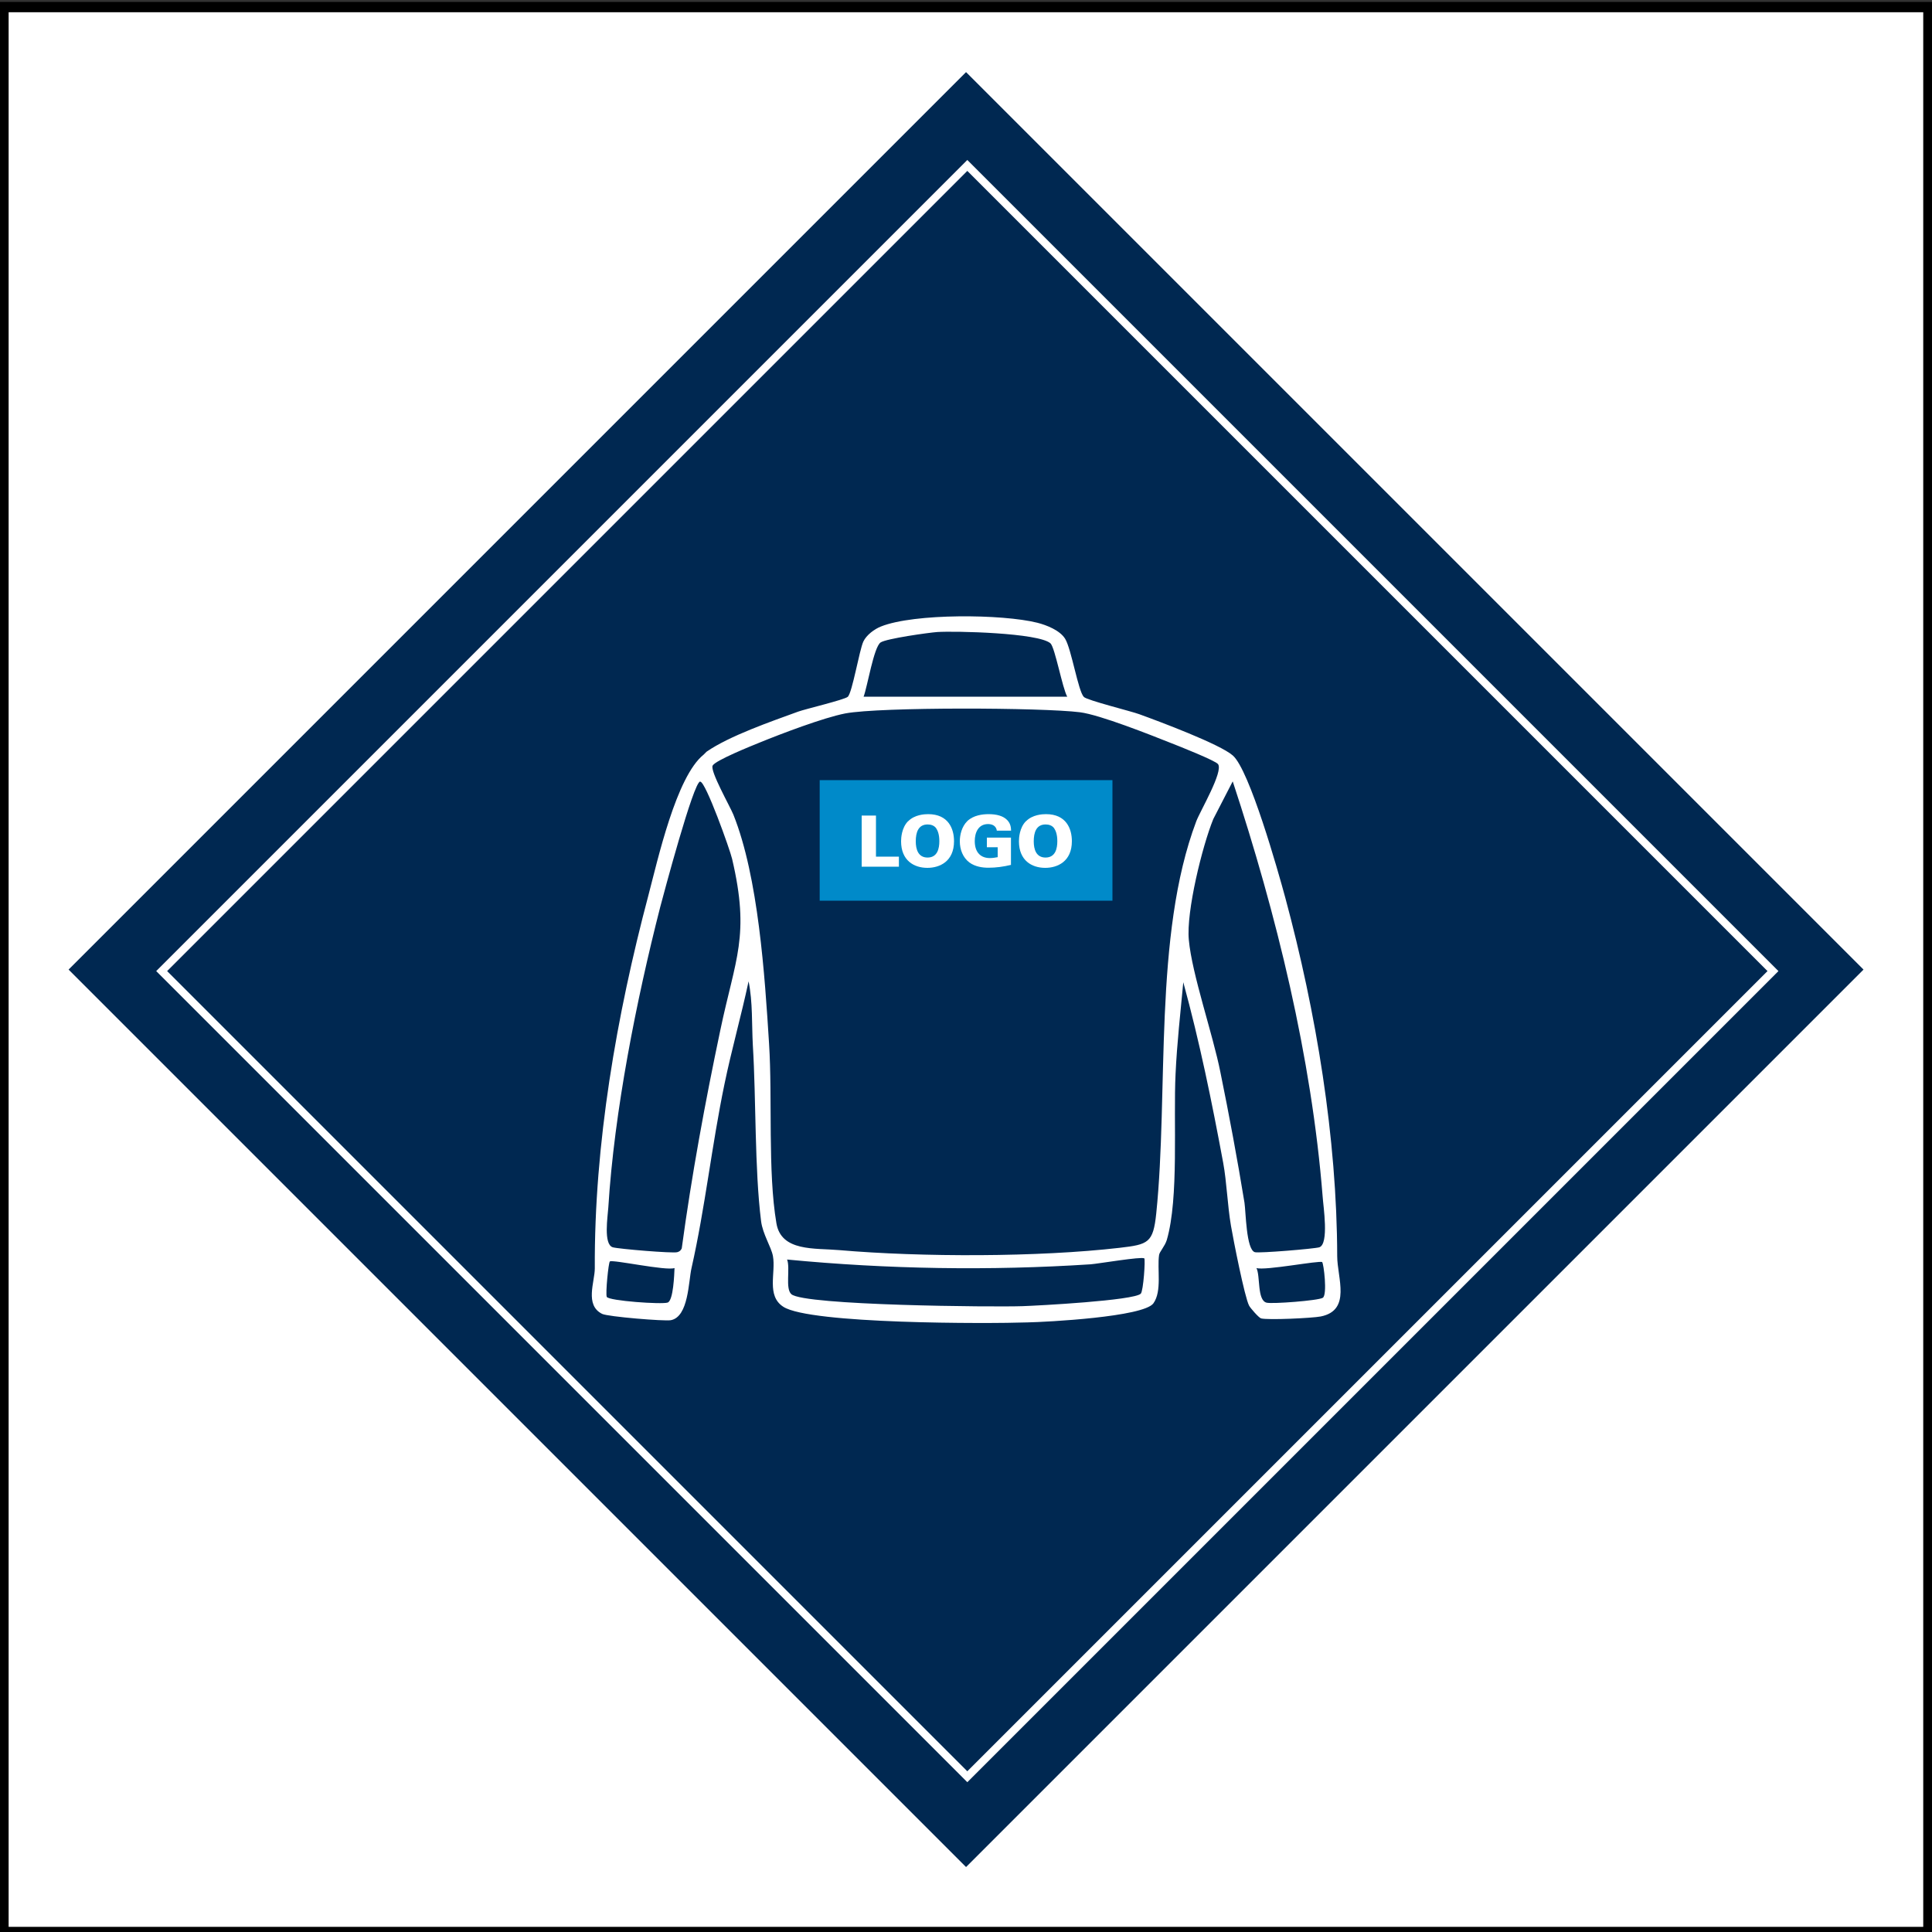<?xml version="1.0" encoding="UTF-8"?>
<svg id="Ebene_1" xmlns="http://www.w3.org/2000/svg" version="1.1" viewBox="0 0 150 150">
  <rect x="0" y="0" width="150" height="150" fill="#333333" stroke="none"/>
  <!-- Generator: Adobe Illustrator 29.6.1, SVG Export Plug-In . SVG Version: 2.1.1 Build 9)  -->
  <defs>
    <style>
      .st0 {
        fill: #002851;
      }

      .st1 {
        isolation: isolate;
      }

      .st2 {
        fill: none;
        stroke: #fff;
        stroke-miterlimit: 4;
        stroke-width: .6px;
      }

      .st3, .st4 {
        fill: #fff;
      }

      .st5 {
        fill: #008ac9;
      }

      .st4 {
        stroke: #000;
        stroke-width: .8px;
      }
    </style>
  </defs>
  <rect class="st4" x=".27" y=".55" width="149.45" height="149.45"/>
  <g>
    <rect class="st0" x="25.73" y="26.01" width="98.54" height="98.54" transform="translate(-31.26 75.08) rotate(-45)"/>
    <rect class="st2" x="30.87" y="31.16" width="88.46" height="88.46" transform="translate(-31.31 75.19) rotate(-45)"/>
  </g>
  <path class="st3" d="M54.86,58.36c1.78-1.23,5-2.34,7.11-3.11.55-.2,3.59-.92,3.85-1.15.35-.31.9-3.63,1.21-4.29.24-.51.86-.97,1.37-1.17,2.58-1.03,9.43-.97,12.14-.29.71.18,1.76.59,2.16,1.25.49.81,1.01,4.07,1.45,4.51.24.26,3.72,1.12,4.3,1.34,1.52.55,6.28,2.33,7.27,3.21,1.3,1.15,3.5,8.94,4.07,11.04,2.4,8.9,4.01,18.64,4.03,27.82,0,1.69,1.12,4.21-1.28,4.69-.66.13-4.1.29-4.63.15-.18-.05-.84-.81-.93-.99-.35-.66-1.23-5.16-1.41-6.21-.27-1.59-.33-3.41-.6-4.87-.88-4.74-1.83-9.4-3.1-14.03-.22,2.36-.49,4.74-.6,7.12-.18,3.63.27,9.63-.68,12.89-.15.49-.57.92-.6,1.17-.16,1.08.24,2.8-.44,3.75-.77,1.06-8.3,1.45-9.76,1.48-3.1.11-16.89.13-18.97-1.21-1.34-.86-.57-2.64-.81-3.94-.13-.71-.79-1.69-.92-2.71-.51-4.08-.38-9.43-.64-13.66-.09-1.63,0-3.33-.33-4.96-.57,2.67-1.32,5.31-1.87,7.97-.99,4.76-1.5,9.6-2.56,14.29-.24,1.03-.22,3.79-1.61,4.05-.49.09-4.89-.27-5.33-.49-1.37-.68-.57-2.49-.57-3.53-.05-9.63,1.69-19.65,4.16-28.96.73-2.77,2.16-9.23,4.29-10.93M82.86,54.09c-.37-.64-.95-3.81-1.3-4.14-.92-.82-7.4-.97-8.79-.88-.68.05-3.96.51-4.4.81-.53.35-1.03,3.46-1.32,4.21h15.81ZM94.57,59.33c-.16-.26-3.11-1.43-3.63-1.63-1.61-.64-5.53-2.2-7.09-2.4-2.93-.37-15.51-.42-18.22.09-1.7.33-4.98,1.58-6.67,2.27-.59.24-3.41,1.37-3.63,1.78s1.34,3.15,1.61,3.81c1.94,4.84,2.44,12.51,2.77,17.78.27,4.25-.11,9.93.57,13.94.37,2.22,2.97,1.92,4.89,2.09,6.37.55,15.44.55,21.76-.18,2.23-.26,2.6-.38,2.84-2.66.97-9.38-.24-21.58,3.11-30.46.31-.81,2.11-3.85,1.69-4.43ZM54.36,60.68c-.51,0-2.86,8.83-3.1,9.74-1.85,7.23-3.57,15.88-4.03,23.32-.04.68-.4,2.88.35,3.1.46.13,4.65.48,5,.38.18-.05.27-.13.35-.29.77-5.68,1.81-11.32,2.99-16.92,1.17-5.6,2.33-7.33.92-13.33-.16-.7-2.05-5.99-2.47-5.99ZM95.7,60.68l-1.5,2.91c-.86,2.11-2.11,7.2-1.9,9.38.24,2.66,1.87,7.34,2.45,10.27.68,3.33,1.32,6.76,1.87,10.13.11.71.13,3.66.81,3.85.35.09,4.58-.26,5-.38.77-.26.31-3.17.26-3.94-.86-10.84-3.59-21.94-6.98-32.23h0v.02ZM88.82,97.7c-.15-.16-3.59.42-4.14.46-7.84.51-15.77.38-23.57-.37.26.68-.16,2.25.33,2.69.99.88,15.75,1.01,17.95.93,1.23-.04,8.66-.44,9.18-.97.2-.2.37-2.66.27-2.75h-.02ZM52.37,98.45c-.64.24-4.84-.68-5.02-.51-.11.09-.35,2.51-.24,2.75.16.31,4.29.6,4.73.44s.51-2.18.53-2.67ZM102.66,97.99c-.2-.15-4.45.68-5.11.46.31.6.04,2.51.79,2.69.44.11,4.01-.16,4.36-.38.37-.22.07-2.69-.05-2.77h.02Z"/>
  <rect class="st5" x="63.64" y="60.57" width="22.73" height="9.36"/>
  <g class="st1">
    <g class="st1">
      <g class="st1">
        <path class="st3" d="M66.89,63.32h1.12v3.19h1.78v.78h-2.89v-3.97Z"/>
        <path class="st3" d="M70.51,63.76c.5-.51,1.26-.55,1.55-.55,1.58,0,2.01,1.14,2.01,2.1,0,1.58-1.12,2.07-2.07,2.07-1.05,0-2.04-.58-2.04-2.06,0-.26.04-1.05.54-1.56ZM72.01,66.58c.79,0,.92-.73.92-1.27s-.13-.83-.25-1.01c-.16-.22-.42-.29-.66-.29-.73,0-.92.63-.92,1.31,0,.63.19,1.26.92,1.26Z"/>
        <path class="st3" d="M77.4,64.51c-.06-.41-.38-.53-.69-.53-.75,0-1.03.66-1.03,1.32,0,.93.51,1.32,1.17,1.32.2,0,.41-.03.61-.07v-.77h-.84v-.75h1.87v2.12c-.58.14-1.16.22-1.75.22-.43,0-1.02-.07-1.48-.41-.5-.38-.74-1-.74-1.64,0-.48.14-1.14.59-1.58.47-.44,1.16-.53,1.64-.53.62,0,1.13.13,1.45.46.29.3.29.63.3.82h-1.12Z"/>
        <path class="st3" d="M79.66,63.76c.5-.51,1.26-.55,1.55-.55,1.58,0,2.01,1.14,2.01,2.1,0,1.58-1.12,2.07-2.07,2.07-1.05,0-2.04-.58-2.04-2.06,0-.26.04-1.05.54-1.56ZM81.17,66.58c.79,0,.92-.73.92-1.27s-.13-.83-.25-1.01c-.16-.22-.42-.29-.66-.29-.73,0-.92.63-.92,1.31,0,.63.19,1.26.92,1.26Z"/>
      </g>
    </g>
  </g>
</svg>